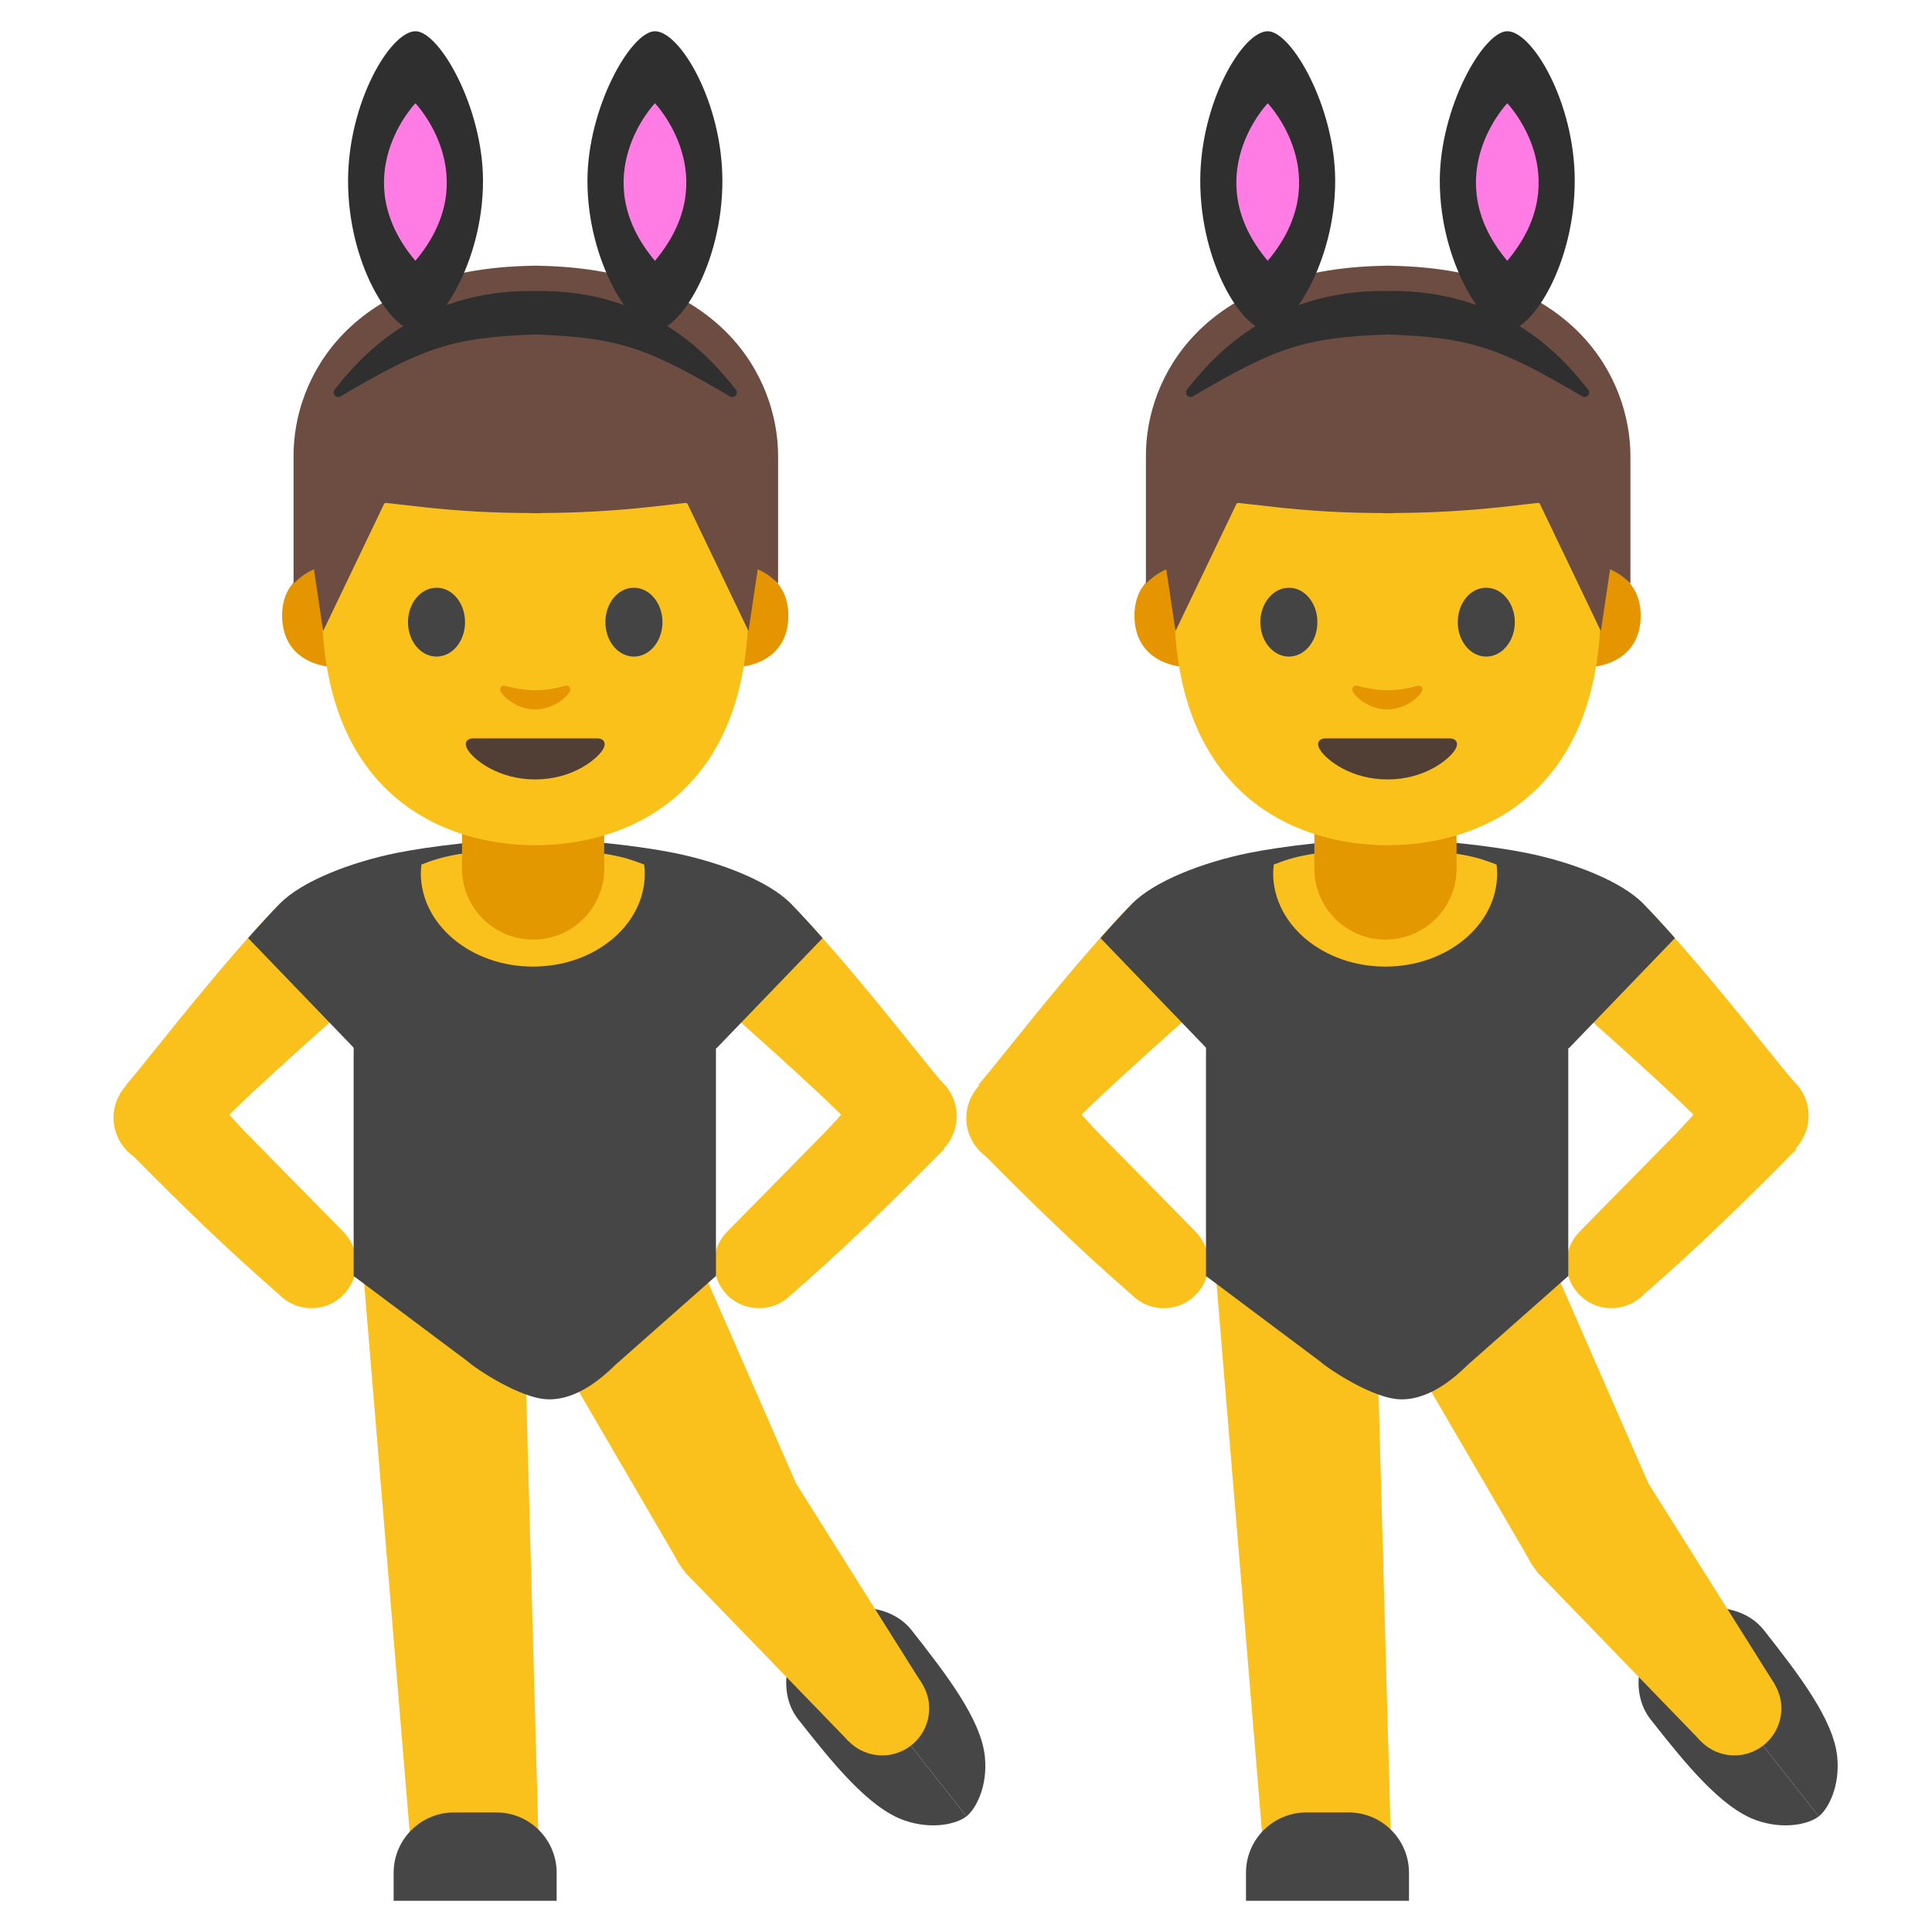 <?xml version="1.0" encoding="utf-8"?>
<!-- Generator: Adobe Illustrator 19.2.1, SVG Export Plug-In . SVG Version: 6.00 Build 0)  -->
<svg version="1.1" id="レイヤー_1" xmlns="http://www.w3.org/2000/svg" xmlns:xlink="http://www.w3.org/1999/xlink" x="0px"
	 y="0px" viewBox="0 0 128 128" style="enable-background:new 0 0 128 128;" xml:space="preserve">
<g>
	<g>
		<path style="fill:#464646;" d="M110.44,107.57c-1.87,1.48-2.56,4.48-1.08,6.35c2.28,2.9,4.66,5.85,7.01,6.68
			c1.85,0.65,3.49,0.24,4.13-0.26L110.44,107.57L110.44,107.57z"/>
		<path style="fill:#464646;" d="M110.44,107.57c1.87-1.48,4.95-1.44,6.43,0.44c2.28,2.9,4.6,5.9,4.85,8.37
			c0.2,1.95-0.58,3.45-1.22,3.96L110.44,107.57L110.44,107.57z"/>
	</g>
	<circle style="fill:#FAC01B;" cx="105.39" cy="101.14" r="4.64"/>
	<polygon style="fill:#FAC01B;" points="102.2,82.25 91.78,86.98 101.22,103.17 109.63,99.24 	"/>
	<polygon style="fill:#FAC01B;" points="117.57,111.57 109.23,98.31 101.84,104.15 112.67,115.34 	"/>
	<g>
		<polygon id="XMLID_43_" style="fill:#FAC01B;" points="92.25,125.58 83.96,125.58 80.36,82.18 91.05,82.18 		"/>
		<path id="XMLID_42_" style="fill:#464646;" d="M93.35,125.93h-10.8v-1.85c0-2.21,1.79-4,4-4h2.8c2.21,0,4,1.79,4,4V125.93z"/>
	</g>
	
		<ellipse transform="matrix(0.131 -0.991 0.991 0.131 -14.982 130.935)" style="fill:#FAC01B;" cx="67.16" cy="74.01" rx="3.14" ry="3.14"/>
	<g>
		<path style="fill:#FAC01B;" d="M75.01,59.85c-3.88,4-8.27,9.76-10.19,12.03l4.71,4.14l1.19-1.22c2.27-2.44,9.35-8.62,9.35-8.62
			S75.5,59.35,75.01,59.85z"/>
	</g>
	<g>
		<path style="fill:#FAC01B;" d="M79.21,81.6l-6.37-6.48c-1.2-1.24-2.32-2.55-3.38-3.91l-4.63,4.91c3.96,4.02,6.75,6.69,10.18,9.69
			c1.25,1.23,3.28,1.13,4.39-0.23C80.37,84.41,80.29,82.69,79.21,81.6z"/>
	</g>
	
		<ellipse transform="matrix(0.991 -0.131 0.131 0.991 -8.66 15.861)" style="fill:#FAC01B;" cx="116.7" cy="74.01" rx="3.14" ry="3.14"/>
	<g>
		<path style="fill:#FAC01B;" d="M108.84,59.85c3.88,4,8.27,9.76,10.19,12.03l-4.71,4.14l-1.19-1.22c-2.27-2.44-9.35-8.62-9.35-8.62
			S108.36,59.35,108.84,59.85z"/>
	</g>
	<path id="XMLID_41_" style="fill:#464646;" d="M91.93,55.59c3.15,0,7.08,0.49,9.21,0.92c3.06,0.62,6.26,1.87,7.71,3.34
		c0.59,0.6,1.45,1.54,2.12,2.3l-7.01,7.28l-12.03,4.58V55.59z"/>
	<path id="XMLID_40_" style="fill:#464646;" d="M91.95,55.59c-3.15,0-7.08,0.49-9.21,0.92c-3.06,0.62-6.26,1.87-7.71,3.34
		c-0.59,0.6-1.45,1.54-2.12,2.3l7.01,7.28l12.03,4.58V55.59z"/>
	<g>
		<path style="fill:#FAC01B;" d="M104.65,81.6l6.37-6.48c1.2-1.24,2.32-2.55,3.38-3.91l4.63,4.91c-3.96,4.02-6.75,6.69-10.18,9.69
			c-1.25,1.23-3.28,1.13-4.39-0.23C103.49,84.41,103.57,82.69,104.65,81.6z"/>
	</g>
	<rect id="XMLID_39_" x="88.99" y="60.85" style="fill:#464646;" width="4.78" height="14.19"/>
	<polygon id="XMLID_38_" style="fill:#464646;" points="91.93,84.54 79.9,84.54 79.9,69.42 79.9,66.53 91.93,66.53 	"/>
	
		<rect id="XMLID_37_" x="88.99" y="66.53" transform="matrix(-1 -1.224647e-16 1.224647e-16 -1 192.892 151.07)" style="fill:#464646;" width="14.91" height="18.01"/>
	<path style="fill:#FAC01B;" d="M91.78,64.04c4.09,0,7.41-2.76,7.41-6.16c0-0.2-0.01-0.41-0.04-0.6c-0.33-0.13-0.67-0.25-1.05-0.37
		c-1.44-0.44-4.17-0.72-6.33-0.72c-2.16,0-4.88,0.28-6.33,0.72c-0.38,0.11-0.72,0.24-1.05,0.37c-0.02,0.2-0.04,0.4-0.04,0.6
		C84.37,61.28,87.69,64.04,91.78,64.04z"/>
	<circle style="fill:#FAC01B;" cx="114.91" cy="113.19" r="3.11"/>
	<path style="fill:#464646;" d="M103.9,84.54h-6.23H86.13H79.9l7.56,5.66c0.46,0.43,3.53,2.51,5.38,2.51h0.04
		c2.12,0,3.93-1.88,4.39-2.31L103.9,84.54z"/>
	<g>
		<path id="XMLID_36_" style="fill:#E49800;" d="M91.79,62.25L91.79,62.25c-2.6,0-4.71-2.11-4.71-4.71v-4.03h9.42v4.03
			C96.5,60.15,94.39,62.25,91.79,62.25z"/>
		<g id="XMLID_26_">
			<g id="XMLID_33_">
				<path id="XMLID_35_" style="fill:#E49500;" d="M106.1,37.53c0,0,2.6,0.45,2.6,3.25c0,2.47-1.9,3.44-3.79,3.44v-6.69H106.1z"/>
				<path id="XMLID_34_" style="fill:#E49500;" d="M77.76,37.53c0,0-2.6,0.45-2.6,3.25c0,2.47,1.9,3.44,3.79,3.44v-6.69H77.76z"/>
			</g>
			<path id="XMLID_32_" style="fill:#FBC11B;" d="M91.93,19.21c-11.2,0-14.13,8.68-14.13,20.88C77.8,52.73,85.93,56,91.93,56
				c5.91,0,14.13-3.18,14.13-15.92C106.06,27.89,103.13,19.21,91.93,19.21z"/>
			<path id="XMLID_31_" style="fill:#444444;" d="M87.28,41.22c0,1.26-0.84,2.28-1.89,2.28c-1.04,0-1.89-1.02-1.89-2.28
				c0-1.26,0.85-2.28,1.89-2.28C86.43,38.93,87.28,39.95,87.28,41.22"/>
			<path id="XMLID_30_" style="fill:#444444;" d="M96.58,41.22c0,1.26,0.84,2.28,1.89,2.28c1.04,0,1.89-1.02,1.89-2.28
				c0-1.26-0.85-2.28-1.89-2.28C97.42,38.93,96.58,39.95,96.58,41.22"/>
			<path id="XMLID_29_" style="fill:#513F35;" d="M96.02,48.92c-0.57,0-4.09,0-4.09,0s-3.52,0-4.09,0c-0.47,0-0.67,0.32-0.36,0.79
				c0.43,0.66,2.04,1.93,4.45,1.93s4.01-1.27,4.45-1.93C96.69,49.24,96.49,48.92,96.02,48.92z"/>
			<path id="XMLID_28_" style="fill:#E49500;" d="M93.9,45.44c-0.7,0.2-1.42,0.29-1.98,0.29s-1.28-0.1-1.98-0.29
				c-0.3-0.08-0.41,0.2-0.31,0.39c0.22,0.39,1.11,1.17,2.28,1.17c1.17,0,2.06-0.78,2.28-1.17C94.32,45.64,94.2,45.36,93.9,45.44z"/>
			<path id="XMLID_27_" style="fill:#6D4C41;" d="M92.27,17.61c0,0-0.22-0.01-0.31-0.01c-0.09,0-0.31,0.01-0.31,0.01
				c-12.08,0.23-15.73,7.5-15.73,12.55c0,4.9,0,8.5,0,8.5s0.19-0.2,0.55-0.48c0.38-0.29,0.8-0.46,0.8-0.46l0.61,4.09l4.03-8.41
				c0.02-0.05,0.08-0.08,0.14-0.08l2.39,0.27c2.4,0.27,4.81,0.4,7.22,0.4V34c0.1,0,0.21,0,0.31,0c0.1,0,0.21,0,0.31,0v-0.01
				c2.41-0.01,4.82-0.14,7.22-0.4l2.39-0.27c0.06-0.01,0.11,0.02,0.14,0.08l4.03,8.41l0.61-4.09c0,0,0.42,0.17,0.8,0.46
				c0.36,0.28,0.55,0.48,0.55,0.48s0-3.6,0-8.5C107.99,25.12,104.35,17.85,92.27,17.61z"/>
		</g>
	</g>
	<g>
		<g>
			<path style="fill:#2F2F2F;" d="M88.46,11.98c0,5.47-3.01,9.91-4.47,9.91c-1.66,0-4.47-4.44-4.47-9.91c0-5.18,2.8-9.91,4.47-9.91
				C85.58,2.07,88.46,7.12,88.46,11.98z"/>
			<path style="fill:#FF7CE5;" d="M83.99,6.84c0,0-4.68,4.88,0,10.44C88.67,11.72,83.99,6.84,83.99,6.84z"/>
		</g>
		<g>
			<path style="fill:#2F2F2F;" d="M95.39,11.98c0,5.47,3.01,9.91,4.47,9.91c1.66,0,4.47-4.44,4.47-9.91c0-5.18-2.8-9.91-4.47-9.91
				C98.28,2.07,95.39,7.12,95.39,11.98z"/>
			<path style="fill:#FF7CE5;" d="M99.86,6.84c0,0,4.68,4.88,0,10.44C95.19,11.72,99.86,6.84,99.86,6.84z"/>
		</g>
		<path style="fill:#2F2F2F;" d="M105.22,25.82c-1.52-1.94-5.46-6.67-13.29-6.54c-7.83-0.13-11.77,4.6-13.29,6.54
			c-0.2,0.26,0.11,0.61,0.39,0.44c5.49-3.23,7.35-3.9,12.9-4.1c5.54,0.2,7.41,0.87,12.9,4.1C105.11,26.42,105.43,26.08,105.22,25.82
			z"/>
	</g>
	<polygon style="fill:#464646;" points="102.86,85.03 103.9,84.54 103.38,84.2 80.36,83.84 79.9,84.54 80.74,85.03 	"/>
</g>
<g>
	<g>
		<path style="fill:#464646;" d="M53.97,107.57c-1.87,1.48-2.56,4.48-1.08,6.35c2.28,2.9,4.66,5.85,7.01,6.68
			c1.85,0.65,3.49,0.24,4.13-0.26L53.97,107.57L53.97,107.57z"/>
		<path style="fill:#464646;" d="M53.97,107.57c1.87-1.48,4.95-1.44,6.43,0.44c2.28,2.9,4.6,5.9,4.85,8.37
			c0.2,1.95-0.58,3.45-1.22,3.96L53.97,107.57L53.97,107.57z"/>
	</g>
	<circle style="fill:#FAC01B;" cx="48.92" cy="101.14" r="4.64"/>
	<polygon style="fill:#FAC01B;" points="45.73,82.25 35.31,86.98 44.75,103.17 53.16,99.24 	"/>
	<polygon style="fill:#FAC01B;" points="61.1,111.57 52.76,98.31 45.37,104.15 56.2,115.34 	"/>
	<g>
		<polygon id="XMLID_54_" style="fill:#FAC01B;" points="35.78,125.58 27.49,125.58 23.89,82.18 34.58,82.18 		"/>
		<path id="XMLID_53_" style="fill:#464646;" d="M36.88,125.93h-10.8v-1.85c0-2.21,1.79-4,4-4h2.8c2.21,0,4,1.79,4,4V125.93z"/>
	</g>
	
		<ellipse transform="matrix(0.131 -0.991 0.991 0.131 -64.083 74.948)" style="fill:#FAC01B;" cx="10.69" cy="74.01" rx="3.14" ry="3.14"/>
	<g>
		<path style="fill:#FAC01B;" d="M18.55,59.85c-3.88,4-8.27,9.76-10.19,12.03l4.71,4.14l1.19-1.22c2.27-2.44,9.35-8.62,9.35-8.62
			S19.03,59.35,18.55,59.85z"/>
	</g>
	<g>
		<path style="fill:#FAC01B;" d="M22.74,81.6l-6.37-6.48c-1.2-1.24-2.32-2.55-3.38-3.91l-4.63,4.91c3.96,4.02,6.75,6.69,10.18,9.69
			c1.25,1.23,3.28,1.13,4.39-0.23C23.9,84.41,23.82,82.69,22.74,81.6z"/>
	</g>
	
		<ellipse transform="matrix(0.991 -0.131 0.131 0.991 -9.143 8.492)" style="fill:#FAC01B;" cx="60.23" cy="74.01" rx="3.14" ry="3.14"/>
	<g>
		<path style="fill:#FAC01B;" d="M52.37,59.85c3.88,4,8.27,9.76,10.19,12.03l-4.71,4.14l-1.19-1.22c-2.27-2.44-9.35-8.62-9.35-8.62
			S51.89,59.35,52.37,59.85z"/>
	</g>
	<path id="XMLID_52_" style="fill:#464646;" d="M35.46,55.59c3.15,0,7.08,0.49,9.21,0.92c3.06,0.62,6.26,1.87,7.71,3.34
		c0.59,0.6,1.45,1.54,2.12,2.3l-7.01,7.28l-12.03,4.58V55.59z"/>
	<path id="XMLID_51_" style="fill:#464646;" d="M35.48,55.59c-3.15,0-7.08,0.49-9.21,0.92c-3.06,0.62-6.26,1.87-7.71,3.34
		c-0.59,0.6-1.45,1.54-2.12,2.3l7.01,7.28l12.03,4.58V55.59z"/>
	<g>
		<path style="fill:#FAC01B;" d="M48.18,81.6l6.37-6.48c1.2-1.24,2.32-2.55,3.38-3.91l4.63,4.91c-3.96,4.02-6.75,6.69-10.18,9.69
			c-1.25,1.23-3.28,1.13-4.39-0.23C47.02,84.41,47.1,82.69,48.18,81.6z"/>
	</g>
	<rect id="XMLID_50_" x="32.52" y="60.85" style="fill:#464646;" width="4.78" height="14.19"/>
	<polygon id="XMLID_49_" style="fill:#464646;" points="35.46,84.54 23.43,84.54 23.43,69.42 23.43,66.53 35.46,66.53 	"/>
	
		<rect id="XMLID_48_" x="32.52" y="66.53" transform="matrix(-1 -1.224647e-16 1.224647e-16 -1 79.953 151.07)" style="fill:#464646;" width="14.91" height="18.01"/>
	<path style="fill:#FAC01B;" d="M35.31,64.04c4.09,0,7.41-2.76,7.41-6.16c0-0.2-0.01-0.41-0.04-0.6c-0.33-0.13-0.67-0.25-1.05-0.37
		c-1.44-0.44-4.17-0.72-6.33-0.72c-2.16,0-4.88,0.28-6.33,0.72c-0.38,0.11-0.72,0.24-1.05,0.37c-0.02,0.2-0.04,0.4-0.04,0.6
		C27.9,61.28,31.22,64.04,35.31,64.04z"/>
	<circle style="fill:#FAC01B;" cx="58.45" cy="113.19" r="3.11"/>
	<path style="fill:#464646;" d="M47.43,84.54H41.2H29.66h-6.23l7.56,5.66c0.46,0.43,3.53,2.51,5.38,2.51h0.04
		c2.12,0,3.93-1.88,4.39-2.31L47.43,84.54z"/>
	<g>
		<path id="XMLID_47_" style="fill:#E49800;" d="M35.32,62.25L35.32,62.25c-2.6,0-4.71-2.11-4.71-4.71v-4.03h9.42v4.03
			C40.03,60.15,37.92,62.25,35.32,62.25z"/>
		<g id="XMLID_19_">
			<g id="XMLID_44_">
				<path id="XMLID_46_" style="fill:#E49500;" d="M49.63,37.53c0,0,2.6,0.45,2.6,3.25c0,2.47-1.9,3.44-3.79,3.44v-6.69H49.63z"/>
				<path id="XMLID_45_" style="fill:#E49500;" d="M21.29,37.53c0,0-2.6,0.45-2.6,3.25c0,2.47,1.9,3.44,3.79,3.44v-6.69H21.29z"/>
			</g>
			<path id="XMLID_25_" style="fill:#FBC11B;" d="M35.46,19.21c-11.2,0-14.13,8.68-14.13,20.88C21.33,52.73,29.46,56,35.46,56
				c5.91,0,14.13-3.18,14.13-15.92C49.59,27.89,46.66,19.21,35.46,19.21z"/>
			<path id="XMLID_24_" style="fill:#444444;" d="M30.81,41.22c0,1.26-0.84,2.28-1.89,2.28c-1.04,0-1.89-1.02-1.89-2.28
				c0-1.26,0.85-2.28,1.89-2.28C29.96,38.93,30.81,39.95,30.81,41.22"/>
			<path id="XMLID_23_" style="fill:#444444;" d="M40.11,41.22c0,1.26,0.84,2.28,1.89,2.28c1.04,0,1.89-1.02,1.89-2.28
				c0-1.26-0.85-2.28-1.89-2.28C40.95,38.93,40.11,39.95,40.11,41.22"/>
			<path id="XMLID_22_" style="fill:#513F35;" d="M39.55,48.92c-0.57,0-4.09,0-4.09,0s-3.52,0-4.09,0c-0.47,0-0.67,0.32-0.36,0.79
				c0.43,0.66,2.04,1.93,4.45,1.93c2.4,0,4.01-1.27,4.45-1.93C40.22,49.24,40.02,48.92,39.55,48.92z"/>
			<path id="XMLID_21_" style="fill:#E49500;" d="M37.44,45.44c-0.7,0.2-1.42,0.29-1.98,0.29c-0.56,0-1.28-0.1-1.98-0.29
				c-0.3-0.08-0.41,0.2-0.31,0.39C33.4,46.22,34.29,47,35.46,47c1.17,0,2.06-0.78,2.28-1.17C37.85,45.64,37.73,45.36,37.44,45.44z"
				/>
			<path id="XMLID_20_" style="fill:#6D4C41;" d="M35.8,17.61c0,0-0.22-0.01-0.31-0.01c-0.09,0-0.31,0.01-0.31,0.01
				c-12.08,0.23-15.73,7.5-15.73,12.55c0,4.9,0,8.5,0,8.5s0.19-0.2,0.55-0.48c0.38-0.29,0.8-0.46,0.8-0.46l0.61,4.09l4.03-8.41
				c0.02-0.05,0.08-0.08,0.14-0.08l2.39,0.27c2.4,0.27,4.81,0.4,7.22,0.4V34c0.1,0,0.21,0,0.31,0c0.1,0,0.21,0,0.31,0v-0.01
				c2.41-0.01,4.82-0.14,7.22-0.4l2.39-0.27c0.06-0.01,0.11,0.02,0.14,0.08l4.03,8.41l0.61-4.09c0,0,0.42,0.17,0.8,0.46
				c0.36,0.28,0.55,0.48,0.55,0.48s0-3.6,0-8.5C51.53,25.12,47.88,17.85,35.8,17.61z"/>
		</g>
	</g>
	<g>
		<g>
			<path style="fill:#2F2F2F;" d="M32,11.98c0,5.47-3.01,9.91-4.47,9.91c-1.66,0-4.47-4.44-4.47-9.91c0-5.18,2.8-9.91,4.47-9.91
				C29.11,2.07,32,7.12,32,11.98z"/>
			<path style="fill:#FF7CE5;" d="M27.52,6.84c0,0-4.68,4.88,0,10.44C32.2,11.72,27.52,6.84,27.52,6.84z"/>
		</g>
		<g>
			<path style="fill:#2F2F2F;" d="M38.92,11.98c0,5.47,3.01,9.91,4.47,9.91c1.66,0,4.47-4.44,4.47-9.91c0-5.18-2.8-9.91-4.47-9.91
				C41.81,2.07,38.92,7.12,38.92,11.98z"/>
			<path style="fill:#FF7CE5;" d="M43.39,6.84c0,0,4.68,4.88,0,10.44C38.72,11.72,43.39,6.84,43.39,6.84z"/>
		</g>
		<path style="fill:#2F2F2F;" d="M48.75,25.82c-1.52-1.94-5.46-6.67-13.29-6.54c-7.83-0.13-11.77,4.6-13.29,6.54
			c-0.2,0.26,0.11,0.61,0.39,0.44c5.49-3.23,7.35-3.9,12.9-4.1c5.54,0.2,7.41,0.87,12.9,4.1C48.64,26.42,48.96,26.08,48.75,25.82z"
			/>
	</g>
	<polygon style="fill:#464646;" points="46.4,85.03 47.43,84.54 46.91,84.2 23.89,83.84 23.43,84.54 24.27,85.03 	"/>
</g>
</svg>
